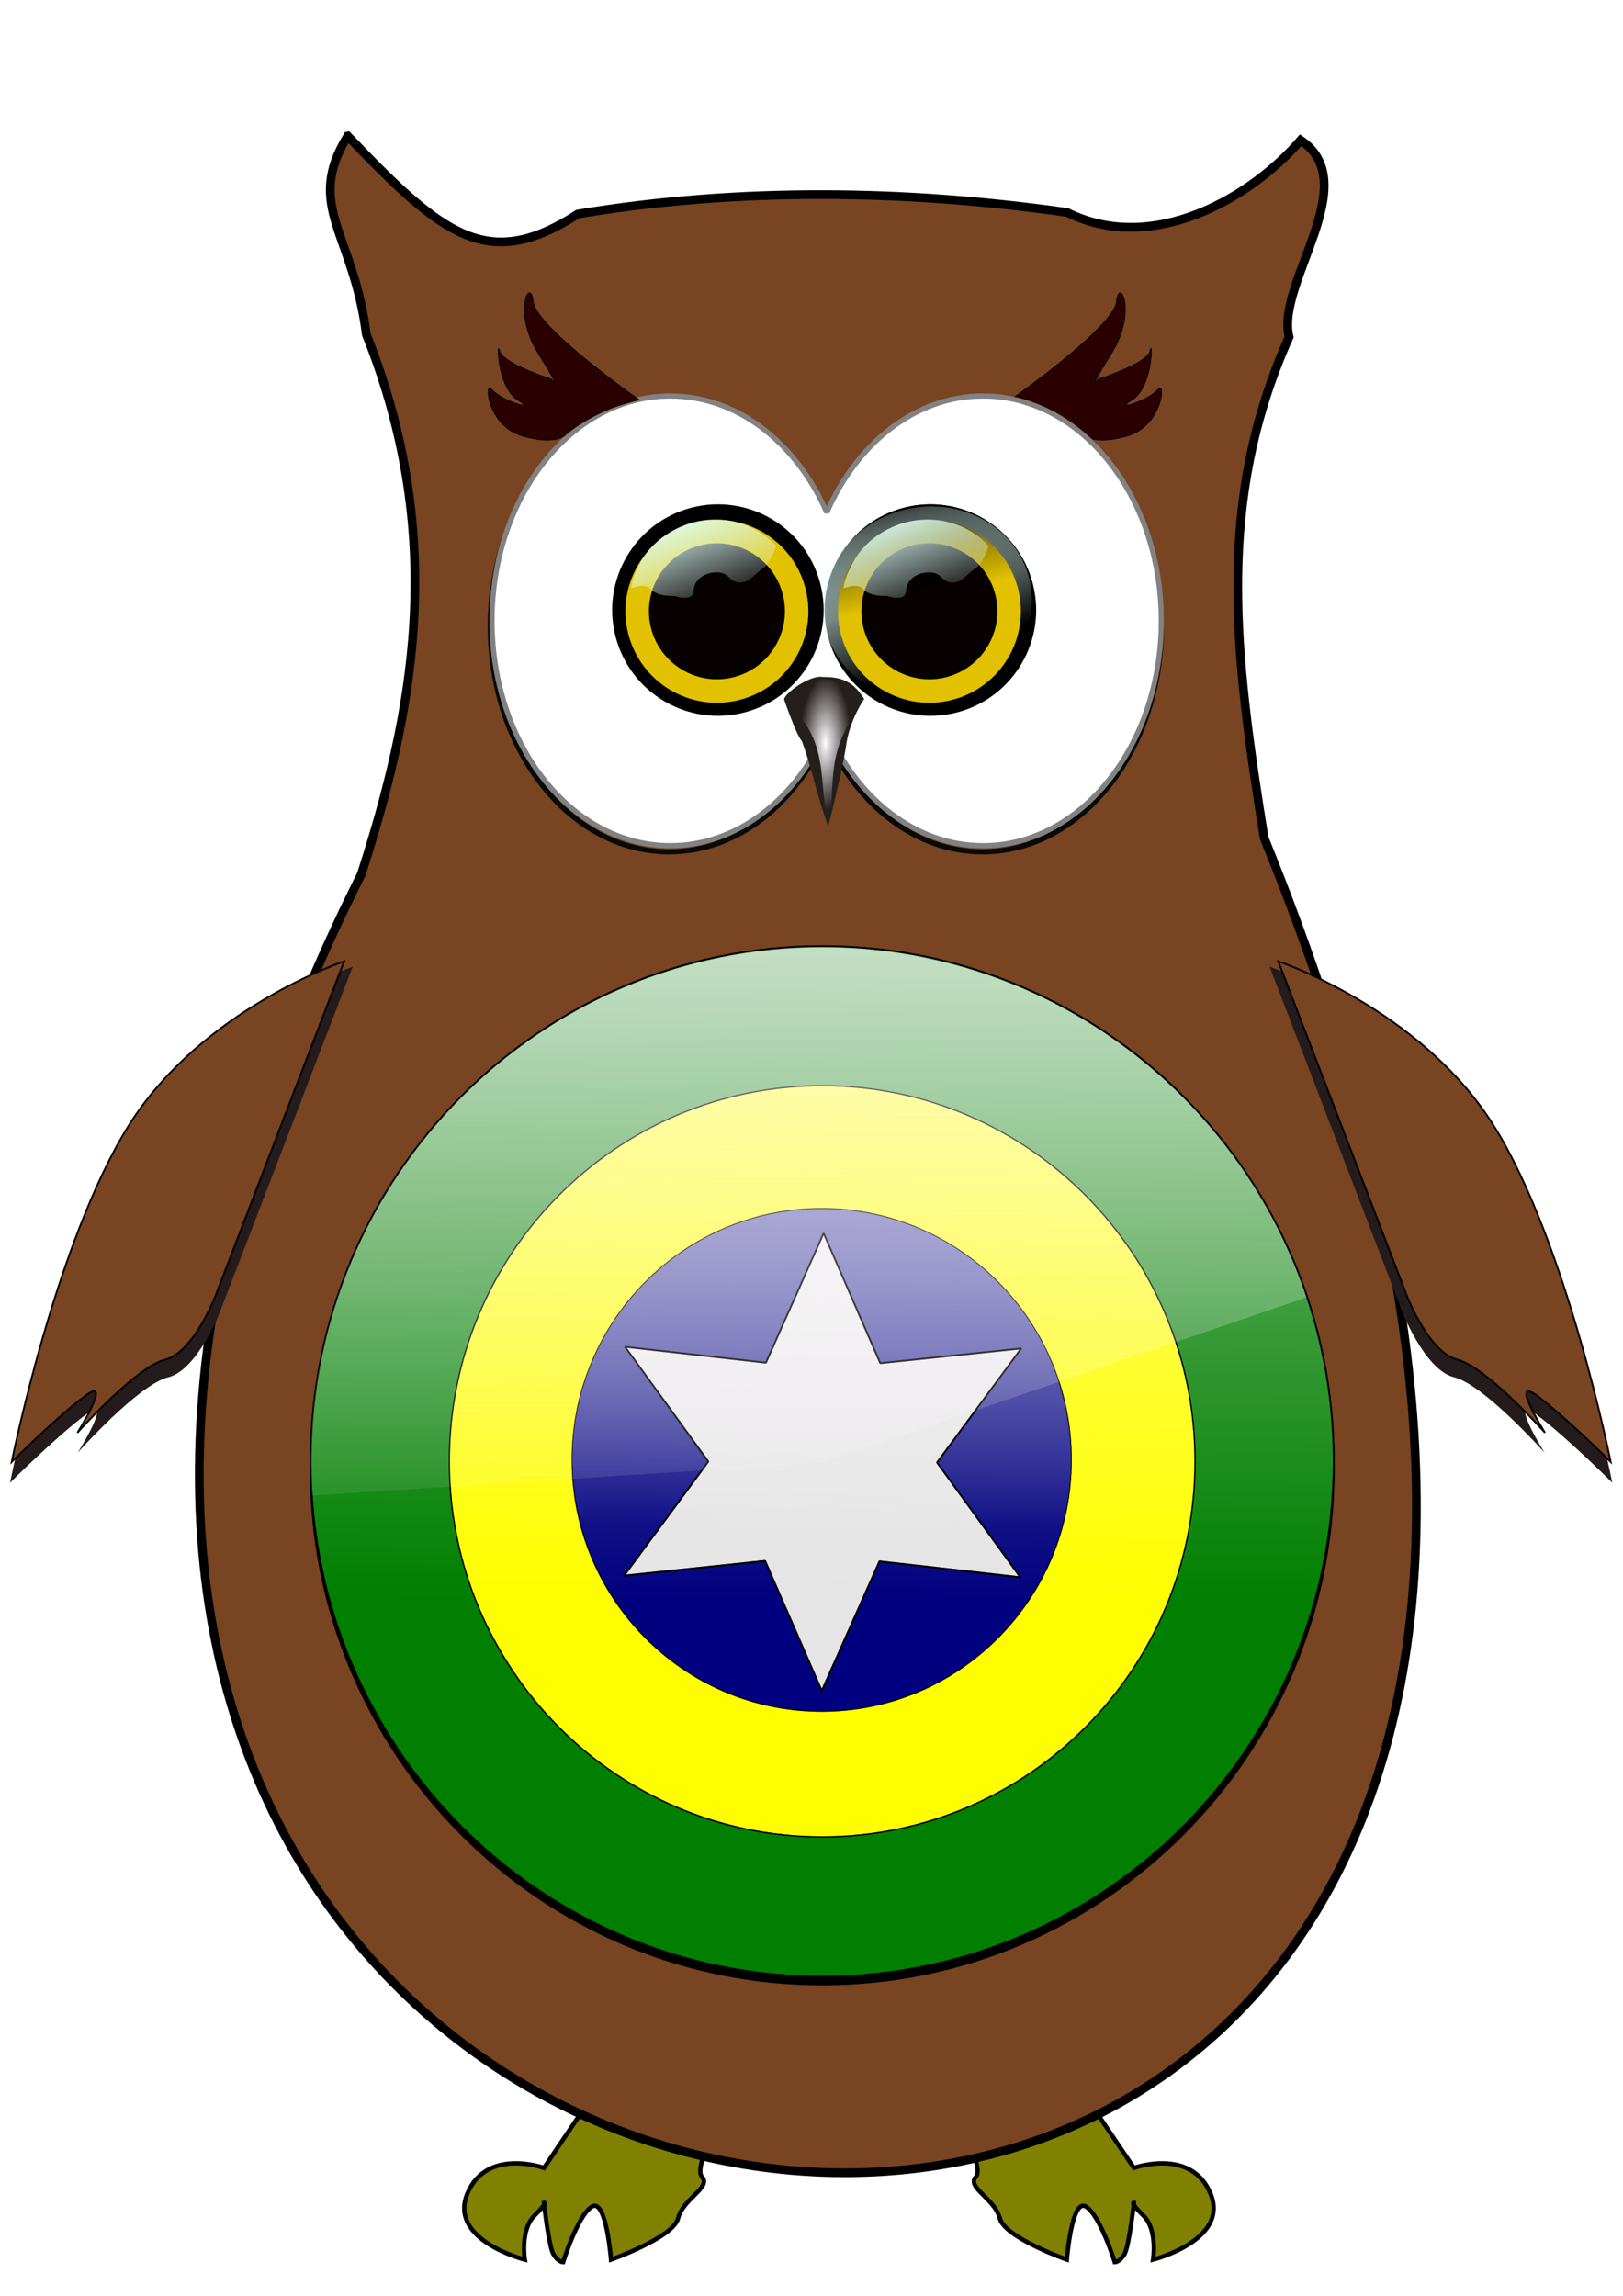 <?xml version="1.0" encoding="UTF-8"?>
<svg version="1.1" viewBox="0 0 744.09 1052.4" xmlns="http://www.w3.org/2000/svg" xmlns:xlink="http://www.w3.org/1999/xlink">
<defs>
<filter id="m" color-interpolation-filters="sRGB">
<feGaussianBlur stdDeviation="0.966"/>
</filter>
<linearGradient id="d" x1="470.32" x2="471.69" y1="444.03" y2="458.4" gradientUnits="userSpaceOnUse" xlink:href="#b"/>
<linearGradient id="b">
<stop stop-color="#defef8" offset="0"/>
<stop stop-color="#defef8" stop-opacity="0" offset="1"/>
</linearGradient>
<linearGradient id="c" x1="468.84" x2="468.58" y1="437.43" y2="451.57" gradientUnits="userSpaceOnUse" xlink:href="#k"/>
<linearGradient id="k">
<stop offset="0"/>
<stop stop-opacity="0" offset="1"/>
</linearGradient>
<linearGradient id="h" x1="467.64" x2="469.01" y1="441.97" y2="454.25" gradientTransform="matrix(.968 -.251 .251 .968 -80.349 175.46)" gradientUnits="userSpaceOnUse" xlink:href="#b"/>
<filter id="f" x="0" y="0" width="1" height="1" color-interpolation-filters="sRGB">
<feTurbulence baseFrequency="1" numOctaves="3" result="result0" type="fractalNoise"/>
<feColorMatrix result="result4" type="saturate" values="0"/>
<feComposite in="SourceGraphic" in2="result4" k1="1.25" k2="0.5" k3="0.5" operator="arithmetic" result="result2"/>
<feBlend in="result2" in2="SourceGraphic" result="result5"/>
<feComposite in="result5" in2="SourceGraphic" operator="in" result="result3"/>
</filter>
<radialGradient id="g" cx="465.39" cy="529.9" r="6.369" gradientTransform="matrix(.642 .007 -.019 1.683 186.28 -383.24)" gradientUnits="userSpaceOnUse" xlink:href="#a"/>
<linearGradient id="a">
<stop stop-color="#fffbff" offset="0"/>
<stop stop-color="#fffbff" stop-opacity="0" offset="1"/>
</linearGradient>
<linearGradient id="i" x1="467.64" x2="469.01" y1="441.97" y2="454.25" gradientTransform="matrix(.968 -.251 .251 .968 -104.75 175.46)" gradientUnits="userSpaceOnUse" xlink:href="#b"/>
<filter id="n" color-interpolation-filters="sRGB">
<feGaussianBlur stdDeviation="0.59"/>
</filter>
<filter id="e" color-interpolation-filters="sRGB">
<feGaussianBlur stdDeviation="0.493"/>
</filter>
<linearGradient id="j" x1="202.96" x2="202.46" y1="477.06" y2="550.83" gradientUnits="userSpaceOnUse" xlink:href="#a"/>
<linearGradient id="l" x1="201.56" x2="202.46" y1="476.72" y2="550.83" gradientUnits="userSpaceOnUse" xlink:href="#a"/>
</defs>
<g transform="matrix(3.992 0 0 3.992 -1519.1 -1705.1)">
<path d="m447.41 669.53-4.401 6.527s-6.602-2.374-8.803 2.967c-2.201 5.341 6.602 7.566 6.602 7.566s-0.55-3.412 1.1-5.044c1.651-1.632 1.1-1.484 1.1-1.484s0.55 5.044 1.1 5.934c0.55 0.89 1.1 0.89 1.1 0.89s1.651-5.341 3.301-6.379c1.651-1.038 2.201 6.082 2.201 6.082s7.152-2.522 7.702-4.747c0.55-2.225 3.851-3.56 2.751-4.747-1.1-1.187 2.751-7.863 2.751-7.863z" fill="#808000" fill-opacity=".995" stroke="#000" stroke-width=".5"/>
<path d="m506.36 669.53 4.401 6.527s6.602-2.374 8.803 2.967c2.201 5.341-6.602 7.566-6.602 7.566s0.55-3.412-1.1-5.044c-1.651-1.632-1.1-1.484-1.1-1.484s-0.55 5.044-1.1 5.934c-0.55 0.89-1.1 0.89-1.1 0.89s-1.651-5.341-3.301-6.379c-1.651-1.038-2.201 6.082-2.201 6.082s-7.152-2.522-7.702-4.747c-0.55-2.225-3.851-3.56-2.751-4.747 1.1-1.187-2.751-7.863-2.751-7.863z" fill="#808000" fill-opacity=".995" stroke="#000" stroke-width=".5"/>
<path d="m420.47 442.74c11.04 11.55 16.118 15.621 26.432 8.963 18.529-3.079 37.679-2.809 56.19-0.178 9.896 4.913 21.16-1.724 26.82-8.305 7.374 4.984-2.872 16.41-1.328 22.599-8.45 18.897-6.301 36.167-2.866 57.514 89.094 218.97-195.87 187.94-103.69 4.192 5.768-17.982 10.088-38.168 0.58-61.985-1.469-11.694-7.101-14.707-2.143-22.799z" fill="#784421" stroke="#000" stroke-width="1px"/>
<path d="m496.61 473.04s11.868-8.308 12.165-11.275 2.374 1.187-0.593 5.934c-2.967 4.747-1.484 2.967-1.484 2.967s5.637-1.78 5.934-3.264c0.297-1.484 0.297 4.154-2.077 5.637-2.374 1.484 2.077 0 2.967-1.187s0.593 4.154-3.56 5.341c-4.154 1.187-5.044-0.297-5.044-0.297-2.62-2.032-5.408-3.223-8.308-3.857z" fill="#2b0000" stroke="#000" stroke-width=".1"/>
<path d="m457.38 473.17c-11.34 0-20.533 11.588-20.533 25.884s9.192 25.884 20.533 25.884c7.756 0 14.521-5.411 18.014-13.412 3.495 7.993 10.237 13.412 17.988 13.412 11.34 0 20.533-11.588 20.533-25.884s-9.192-25.884-20.533-25.884c-7.752 0-14.494 5.419-17.988 13.412-3.493-8.001-10.257-13.412-18.014-13.412z" fill="none" filter="url(#m)" stroke="#080909" stroke-linecap="square" stroke-linejoin="bevel" stroke-width=".592"/>
<path d="m457.52 472.6c-11.311 0-20.48 11.559-20.48 25.817s9.169 25.817 20.48 25.817c7.736 0 14.483-5.397 17.967-13.378 3.486 7.973 10.21 13.378 17.942 13.378 11.311 0 20.48-11.559 20.48-25.817s-9.169-25.817-20.48-25.817c-7.732 0-14.456 5.405-17.942 13.378-3.484-7.98-10.231-13.378-17.967-13.378z" fill="#fff" stroke="#828282" stroke-linecap="square" stroke-linejoin="bevel" stroke-width=".59"/>
<path transform="matrix(.968 -.251 .251 .968 -79.904 176.21)" d="m480.71 453.08c0 6.706-5.436 12.143-12.143 12.143-6.706 0-12.143-5.436-12.143-12.143 0-6.706 5.437-12.143 12.143-12.143 6.706 0 12.143 5.436 12.143 12.143z"/>
<path transform="matrix(.865 -.224 .282 1.088 -47.278 109.07)" d="m483.57 452.85c0 5.472-6.037 9.908-13.484 9.908-7.447 0-13.484-4.436-13.484-9.908s6.037-9.908 13.484-9.908c7.447 0 13.484 4.436 13.484 9.908z" fill="url(#d)"/>
<path transform="matrix(.73 -.189 .189 .73 59.589 255.13)" d="m480.71 453.08c0 6.706-5.436 12.143-12.143 12.143-6.706 0-12.143-5.436-12.143-12.143 0-6.706 5.437-12.143 12.143-12.143 6.706 0 12.143 5.436 12.143 12.143z" fill="#060000" stroke="#e1c100" stroke-width="3.574"/>
<path transform="matrix(.968 -.251 .251 .968 -79.904 176.21)" d="m480.71 453.08c0 6.706-5.436 12.143-12.143 12.143-6.706 0-12.143-5.436-12.143-12.143 0-6.706 5.437-12.143 12.143-12.143 6.706 0 12.143 5.436 12.143 12.143z" fill="url(#c)"/>
<path d="m477.44 494.7s1.543-0.735 2.285 0.116c0.742 0.851 2.671 0.743 2.671 0.743s2.15 0.747 2.2-0.57c0.05-1.317 1.268-2.155 2.707-2.137 1.44 0.018 1.326 1.091 2.522 1.173 1.195 0.082 1.707-0.964 2.712-1.616s1.539-2.616 1.539-2.616c-2.016-2.131-4.655-3.03-7.039-3.002-3.811 2e-3 -7.021 2.233-8.416 4.697-0.587 1.128-1.176 2.257-1.18 3.213z" fill="url(#h)"/>
<path transform="matrix(.722 0 0 .722 132.39 142.91)" d="m468.42 504.92c0-0.973 4.148-4.007 6.171-3.599 3.481-0.053 5.044 1.122 6.568 3.493 0 0-2.285 3.262-2.863 7.307s-2.862 12.997-2.862 12.997c-1.906-5.344-2.508-8.981-4.177-13.584-0.867-0.867-2.836-6.613-2.836-6.613z" fill="#241f1c" filter="url(#f)"/>
<path transform="matrix(.722 0 0 .722 132.39 142.91)" d="m468.5 505.26c0-0.973 4.148-4.007 6.171-3.599 2.983 0.196 4.275 1.507 6.568 3.493-6.603 7.945-4.485 13.181-5.725 20.304-1.786-7.89 0.337-14.228-7.013-20.197z" fill="url(#g)" filter="url(#f)"/>
<path transform="matrix(.968 -.251 .251 .968 -104.31 176.21)" d="m480.71 453.08c0 6.706-5.436 12.143-12.143 12.143-6.706 0-12.143-5.436-12.143-12.143 0-6.706 5.437-12.143 12.143-12.143 6.706 0 12.143 5.436 12.143 12.143z"/>
<path transform="matrix(.865 -.224 .282 1.088 -71.682 109.07)" d="m483.57 452.85c0 5.472-6.037 9.908-13.484 9.908-7.447 0-13.484-4.436-13.484-9.908s6.037-9.908 13.484-9.908c7.447 0 13.484 4.436 13.484 9.908z" fill="url(#d)"/>
<path transform="matrix(.73 -.189 .189 .73 35.185 255.13)" d="m480.71 453.08c0 6.706-5.436 12.143-12.143 12.143-6.706 0-12.143-5.436-12.143-12.143 0-6.706 5.437-12.143 12.143-12.143 6.706 0 12.143 5.436 12.143 12.143z" fill="#060000" stroke="#e1c100" stroke-width="3.574"/>
<path transform="matrix(.968 -.251 .251 .968 -104.31 176.21)" d="m480.71 453.08c0 6.706-5.436 12.143-12.143 12.143-6.706 0-12.143-5.436-12.143-12.143 0-6.706 5.437-12.143 12.143-12.143 6.706 0 12.143 5.436 12.143 12.143z" fill="url(#c)"/>
<path d="m453.04 494.7s1.543-0.735 2.285 0.116c0.742 0.851 2.671 0.743 2.671 0.743s2.15 0.747 2.2-0.57c0.05-1.317 1.268-2.155 2.707-2.137 1.44 0.018 1.326 1.091 2.522 1.173 1.195 0.082 1.707-0.964 2.712-1.616s1.539-2.616 1.539-2.616c-2.016-2.131-4.655-3.03-7.039-3.002-3.811 2e-3 -7.021 2.233-8.416 4.697-0.587 1.128-1.176 2.257-1.18 3.213z" fill="url(#i)"/>
<path d="m453.93 473.04s-11.868-8.308-12.165-11.275-2.374 1.187 0.593 5.934c2.967 4.747 1.484 2.967 1.484 2.967s-5.637-1.78-5.934-3.264c-0.297-1.484-0.297 4.154 2.077 5.637 2.374 1.484-2.077 0-2.967-1.187s-0.593 4.154 3.56 5.341c4.154 1.187 5.044-0.297 5.044-0.297 2.62-2.032 5.408-3.223 8.308-3.857z" fill="#2b0000" stroke="#000" stroke-width=".1"/>
<g transform="translate(273.56 60.833)" fill-opacity=".995" filter="url(#n)" stroke="#000" stroke-linecap="square" stroke-linejoin="bevel" stroke-width=".2">
<path d="m260.15 535c0 32.675-26.301 59.164-58.744 59.164-32.443 0-58.744-26.488-58.744-59.164 0-32.675 26.301-59.164 58.744-59.164 32.443 0 58.744 26.488 58.744 59.164z"/>
<path transform="matrix(.729 0 0 .729 54.575 144.97)" d="m260.15 535c0 32.675-26.301 59.164-58.744 59.164-32.443 0-58.744-26.488-58.744-59.164 0-32.675 26.301-59.164 58.744-59.164 32.443 0 58.744 26.488 58.744 59.164z"/>
<path transform="matrix(.488 0 0 .488 103.06 273.75)" d="m260.15 535c0 32.675-26.301 59.164-58.744 59.164-32.443 0-58.744-26.488-58.744-59.164 0-32.675 26.301-59.164 58.744-59.164 32.443 0 58.744 26.488 58.744 59.164z"/>
<path transform="matrix(.998 .064 -.064 .998 45.206 7.855)" d="m213.16 527.86-16.26-0.787-5.663 15.262-7.448-14.475-16.049 2.726 8.812-13.688-10.386-12.536 16.26 0.787 5.663-15.262 7.448 14.475 16.049-2.726-8.812 13.688z"/>
</g>
<g transform="translate(273.56 59.934)" fill-opacity=".995" stroke="#000" stroke-linecap="square" stroke-linejoin="bevel" stroke-width=".2">
<path d="m260.15 535c0 32.675-26.301 59.164-58.744 59.164-32.443 0-58.744-26.488-58.744-59.164 0-32.675 26.301-59.164 58.744-59.164 32.443 0 58.744 26.488 58.744 59.164z" fill="#008000"/>
<path transform="matrix(.729 0 0 .729 54.575 144.97)" d="m260.15 535c0 32.675-26.301 59.164-58.744 59.164-32.443 0-58.744-26.488-58.744-59.164 0-32.675 26.301-59.164 58.744-59.164 32.443 0 58.744 26.488 58.744 59.164z" fill="#ff0"/>
<path transform="matrix(.488 0 0 .488 103.06 273.75)" d="m260.15 535c0 32.675-26.301 59.164-58.744 59.164-32.443 0-58.744-26.488-58.744-59.164 0-32.675 26.301-59.164 58.744-59.164 32.443 0 58.744 26.488 58.744 59.164z" fill="#000080"/>
<path transform="matrix(.998 .064 -.064 .998 45.206 7.855)" d="m213.16 527.86-16.26-0.787-5.663 15.262-7.448-14.475-16.049 2.726 8.812-13.688-10.386-12.536 16.26 0.787 5.663-15.262 7.448 14.475 16.049-2.726-8.812 13.688z" fill="#e6e6e6"/>
</g>
<path d="m526.35 538.14s16.866 5.622 25.515 19.46c8.649 13.838 13.838 39.786 13.838 39.786s-5.189-5.189-8.649-7.784c-3.46-2.595 0.865 4.325 0.865 4.325s-6.919-7.784-10.379-8.649c-3.46-0.865-6.054-7.784-6.054-7.784z" fill="#241c1c" filter="url(#e)"/>
<path d="m527.34 537.51s16.364 5.455 24.756 18.882c8.392 13.427 13.427 38.603 13.427 38.603s-5.035-5.035-8.392-7.553c-3.357-2.518 0.839 4.196 0.839 4.196s-6.714-7.553-10.07-8.392c-3.357-0.839-5.874-7.553-5.874-7.553z" fill="#784421" stroke="#000" stroke-width=".2"/>
<path transform="matrix(-1 0 0 1 949.17 0)" d="m528.13 538.14s16.866 5.622 25.515 19.46c8.649 13.838 13.838 39.786 13.838 39.786s-5.189-5.189-8.649-7.784c-3.46-2.595 0.865 4.325 0.865 4.325s-6.919-7.784-10.379-8.649c-3.46-0.865-6.054-7.784-6.054-7.784z" fill="#241c1c" filter="url(#e)"/>
<path d="m420.06 537.51s-16.364 5.455-24.756 18.882c-8.392 13.427-13.427 38.603-13.427 38.603s5.035-5.035 8.392-7.553c3.357-2.518-0.839 4.196-0.839 4.196s6.714-7.553 10.07-8.392c3.357-0.839 5.874-7.553 5.874-7.553z" fill="#784421" stroke="#000" stroke-width=".2"/>
<g transform="translate(273.56 59.934)" fill="url(#j)" opacity=".513" stroke="#000" stroke-linecap="square" stroke-linejoin="bevel" stroke-width=".2">
<path d="m260.15 535c0 32.675-26.301 59.164-58.744 59.164-32.443 0-58.744-26.488-58.744-59.164 0-32.675 26.301-59.164 58.744-59.164 32.443 0 58.744 26.488 58.744 59.164z"/>
<path transform="matrix(.729 0 0 .729 54.575 144.97)" d="m260.15 535c0 32.675-26.301 59.164-58.744 59.164-32.443 0-58.744-26.488-58.744-59.164 0-32.675 26.301-59.164 58.744-59.164 32.443 0 58.744 26.488 58.744 59.164z"/>
<path transform="matrix(.488 0 0 .488 103.06 273.75)" d="m260.15 535c0 32.675-26.301 59.164-58.744 59.164-32.443 0-58.744-26.488-58.744-59.164 0-32.675 26.301-59.164 58.744-59.164 32.443 0 58.744 26.488 58.744 59.164z"/>
<path transform="matrix(.998 .064 -.064 .998 45.206 7.855)" d="m213.16 527.86-16.26-0.787-5.663 15.262-7.448-14.475-16.049 2.726 8.812-13.688-10.386-12.536 16.26 0.787 5.663-15.262 7.448 14.475 16.049-2.726-8.812 13.688z"/>
</g>
<path transform="translate(273.56 60.086)" d="m142.78 538.76c-2.062-32.609 22.513-60.728 54.891-62.805 26.509-1.7 50.852 14.726 59.373 40.064l-55.639 18.98z" fill="url(#l)" opacity=".513"/>
</g>
</svg>
